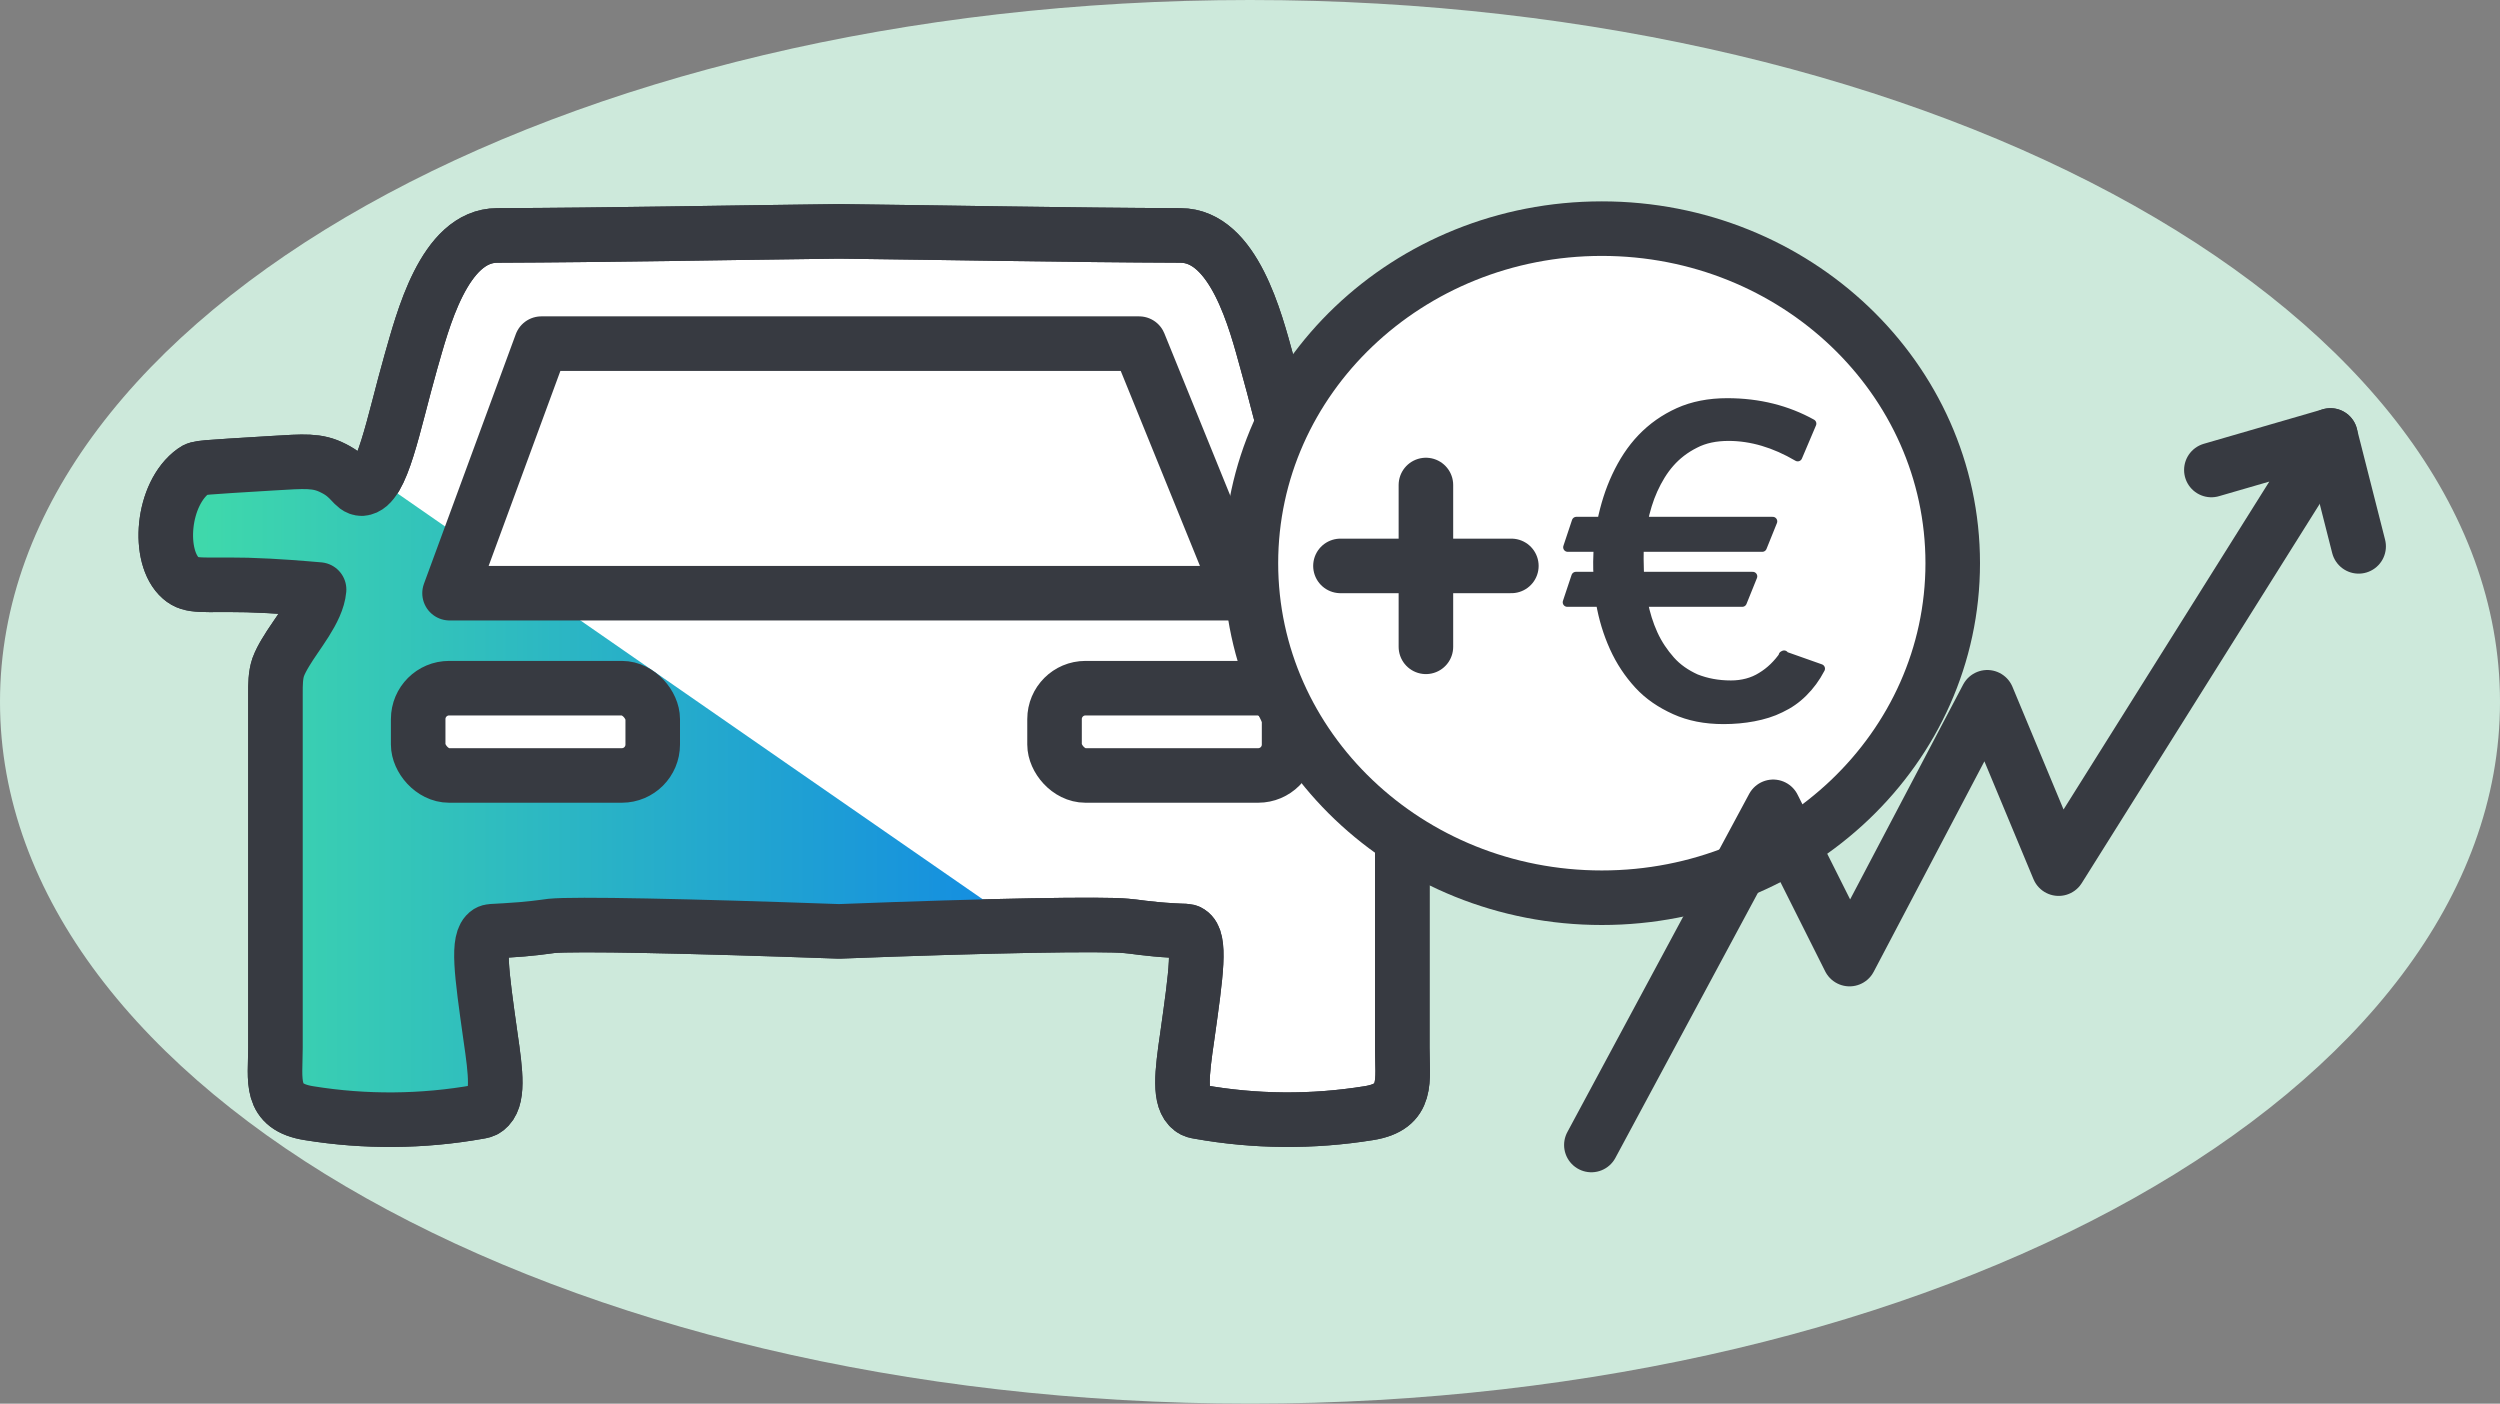 <?xml version="1.0" encoding="UTF-8"?><svg id="Ebene_2" xmlns="http://www.w3.org/2000/svg" xmlns:xlink="http://www.w3.org/1999/xlink" viewBox="0 0 55 30.88"><rect x="0" y="0" width="55" height="30.88" fill="#808080" stroke="none"/><defs><style>.cls-1{fill:url(#RL_Verlauf);}.cls-1,.cls-2{stroke-width:0px;}.cls-2{fill:#cde9db;}.cls-3{fill:#fff;}.cls-3,.cls-4,.cls-5{stroke:#373a41;stroke-linecap:round;stroke-linejoin:round;}.cls-3,.cls-5{stroke-width:1.2px;}.cls-4{fill:#373a41;stroke-width:.2px;}.cls-5{fill:none;}</style><linearGradient id="RL_Verlauf" x1="3.11" y1="17.37" x2="21.96" y2="17.37" gradientUnits="userSpaceOnUse"><stop offset="0" stop-color="#42dea7"/><stop offset="1" stop-color="#148de1"/></linearGradient></defs><g id="Ebene_1-2"><path class="cls-2" d="M27.5,30.88c15.19,0,27.5-6.91,27.5-15.44S42.69,0,27.5,0,0,6.91,0,15.44s12.31,15.44,27.5,15.44Z"/><path class="cls-3" d="M18.45,5.09c-2.5.03-5.01.08-7.51.09-1.18,0-1.65,1.92-1.9,2.78-.39,1.37-.63,2.76-1.08,2.79-.19,0-.22-.25-.63-.45-.35-.18-.64-.15-1.32-.11-1.61.1-1.64.09-1.75.17-.7.5-.81,1.9-.28,2.36.23.2.46.13,1.46.15.67.02,1.22.07,1.58.1-.04.46-.5.98-.74,1.39-.06.1-.12.21-.16.32-.06.18-.06.38-.06.58,0,1.73,0,3.46,0,5.19,0,.86,0,1.73,0,2.6,0,.72-.15,1.3.74,1.44,1.23.2,2.5.19,3.73-.03.06-.01.12-.02.17-.06.28-.21.21-.78.09-1.6-.2-1.42-.3-2.13-.05-2.29.05-.03.07-.02.38-.04.54-.03.85-.08,1.01-.1.5-.05,2.97,0,6.33.12,3.36-.13,5.82-.17,6.32-.12.16.01.47.07,1.01.1.3.02.32,0,.38.04.25.16.15.87-.05,2.29-.12.82-.19,1.39.09,1.6.05.04.11.05.17.06,1.23.22,2.49.23,3.73.03.89-.14.74-.72.74-1.44,0-.87,0-1.73,0-2.6,0-1.73,0-3.46,0-5.19,0-.19,0-.39-.06-.58-.04-.11-.1-.22-.16-.32-.24-.4-.7-.92-.74-1.39.36-.04.91-.09,1.58-.1,1-.03,1.24.04,1.46-.15.53-.46.42-1.86-.28-2.36-.11-.08-.14-.07-1.75-.17-.67-.04-.97-.07-1.32.11-.4.2-.44.46-.63.45-.45-.02-.69-1.42-1.08-2.79-.24-.87-.72-2.78-1.9-2.78-2.5-.01-5.01-.06-7.51-.09Z"/><rect class="cls-3" x="23.2" y="15.14" width="5.16" height="1.92" rx=".68" ry=".68"/><path class="cls-1" d="M21.96,20.02c-5.94-4.11-13.54-9.39-13.54-9.39l-1.4-.41s-1.52-.18-1.81-.12-1.63.53-1.63.53l-.47,1.17.47,1.05,1.87.02,1.34.27-.65,1.55-.1,1.37.12,3.85-.29,3.56.35.99,1.93.18,2.1-.23.88-.58s-.47-2.04-.41-2.28.42-1.06.42-1.06l2.38.07,6.18-.23,2.28-.3Z"/><rect class="cls-3" x="9.2" y="15.14" width="5.16" height="1.92" rx=".68" ry=".68"/><path class="cls-5" d="M18.45,5.09c-2.5.03-5.01.08-7.51.09-1.18,0-1.65,1.92-1.9,2.78-.39,1.37-.63,2.76-1.08,2.79-.19,0-.22-.25-.63-.45-.35-.18-.64-.15-1.32-.11-1.61.1-1.64.09-1.75.17-.7.5-.81,1.9-.28,2.36.23.2.46.13,1.46.15.67.02,1.22.07,1.58.1-.04.46-.5.98-.74,1.39-.06.1-.12.21-.16.32-.06.18-.06.38-.06.58,0,1.73,0,3.46,0,5.19,0,.86,0,1.73,0,2.6,0,.72-.15,1.3.74,1.44,1.23.2,2.5.19,3.73-.03.06-.01.12-.02.17-.06.28-.21.21-.78.09-1.6-.2-1.42-.3-2.13-.05-2.29.05-.03.07-.02.38-.04.54-.03.85-.08,1.01-.1.5-.05,2.97,0,6.33.12,3.36-.13,5.82-.17,6.32-.12.16.01.47.07,1.01.1.3.02.32,0,.38.04.25.16.15.87-.05,2.29-.12.82-.19,1.39.09,1.6.05.04.11.05.17.06,1.23.22,2.49.23,3.73.03.89-.14.74-.72.74-1.44,0-.87,0-1.73,0-2.6,0-1.73,0-3.46,0-5.19,0-.19,0-.39-.06-.58-.04-.11-.1-.22-.16-.32-.24-.4-.7-.92-.74-1.39.36-.04.91-.09,1.58-.1,1-.03,1.24.04,1.46-.15.53-.46.42-1.86-.28-2.36-.11-.08-.14-.07-1.75-.17-.67-.04-.97-.07-1.32.11-.4.2-.44.46-.63.45-.45-.02-.69-1.42-1.08-2.79-.24-.87-.72-2.78-1.9-2.78-2.5-.01-5.01-.06-7.51-.09Z"/><polygon class="cls-3" points="11.91 7.56 25.06 7.56 27.29 13.05 9.89 13.05 11.91 7.56"/><ellipse class="cls-3" cx="35.24" cy="12.39" rx="7.72" ry="7.36"/><path class="cls-4" d="M39.25,14.41c-.14.2-.3.36-.5.48-.19.12-.42.18-.67.18-.29,0-.54-.05-.77-.14-.22-.1-.41-.23-.56-.4-.15-.17-.28-.36-.38-.58-.1-.22-.17-.45-.22-.7h2.18l.23-.57h-2.49c0-.07-.01-.19-.01-.38,0-.12,0-.21.01-.26h2.7l.23-.57h-2.85c.05-.24.12-.48.22-.7.1-.22.22-.42.37-.59.15-.17.33-.31.55-.42.21-.11.46-.16.74-.16.5,0,1.01.15,1.52.45l.31-.73c-.54-.3-1.16-.46-1.86-.46-.4,0-.76.07-1.07.21-.31.14-.58.33-.81.57-.23.24-.41.52-.56.84-.15.32-.25.65-.32.99h-.56l-.19.57h.67c0,.1-.01.2-.01.32,0,.12,0,.22.01.32h-.49l-.19.57h.73c.06.35.16.68.3.99.14.31.32.58.54.82.22.24.49.42.8.56.31.14.66.21,1.07.21.23,0,.45-.02.66-.06.21-.04.41-.1.59-.19.19-.09.35-.2.5-.35s.27-.31.38-.52l-.82-.29Z"/><line class="cls-5" x1="29.49" y1="12.45" x2="33.25" y2="12.45"/><line class="cls-5" x1="31.37" y1="10.67" x2="31.37" y2="14.23"/><polyline class="cls-5" points="48.65 10.34 51.27 9.58 45.29 19.11 43.72 15.34 40.69 21.1 39.01 17.75 35.01 25.19"/><line class="cls-5" x1="51.89" y1="12.02" x2="51.27" y2="9.58"/></g></svg>